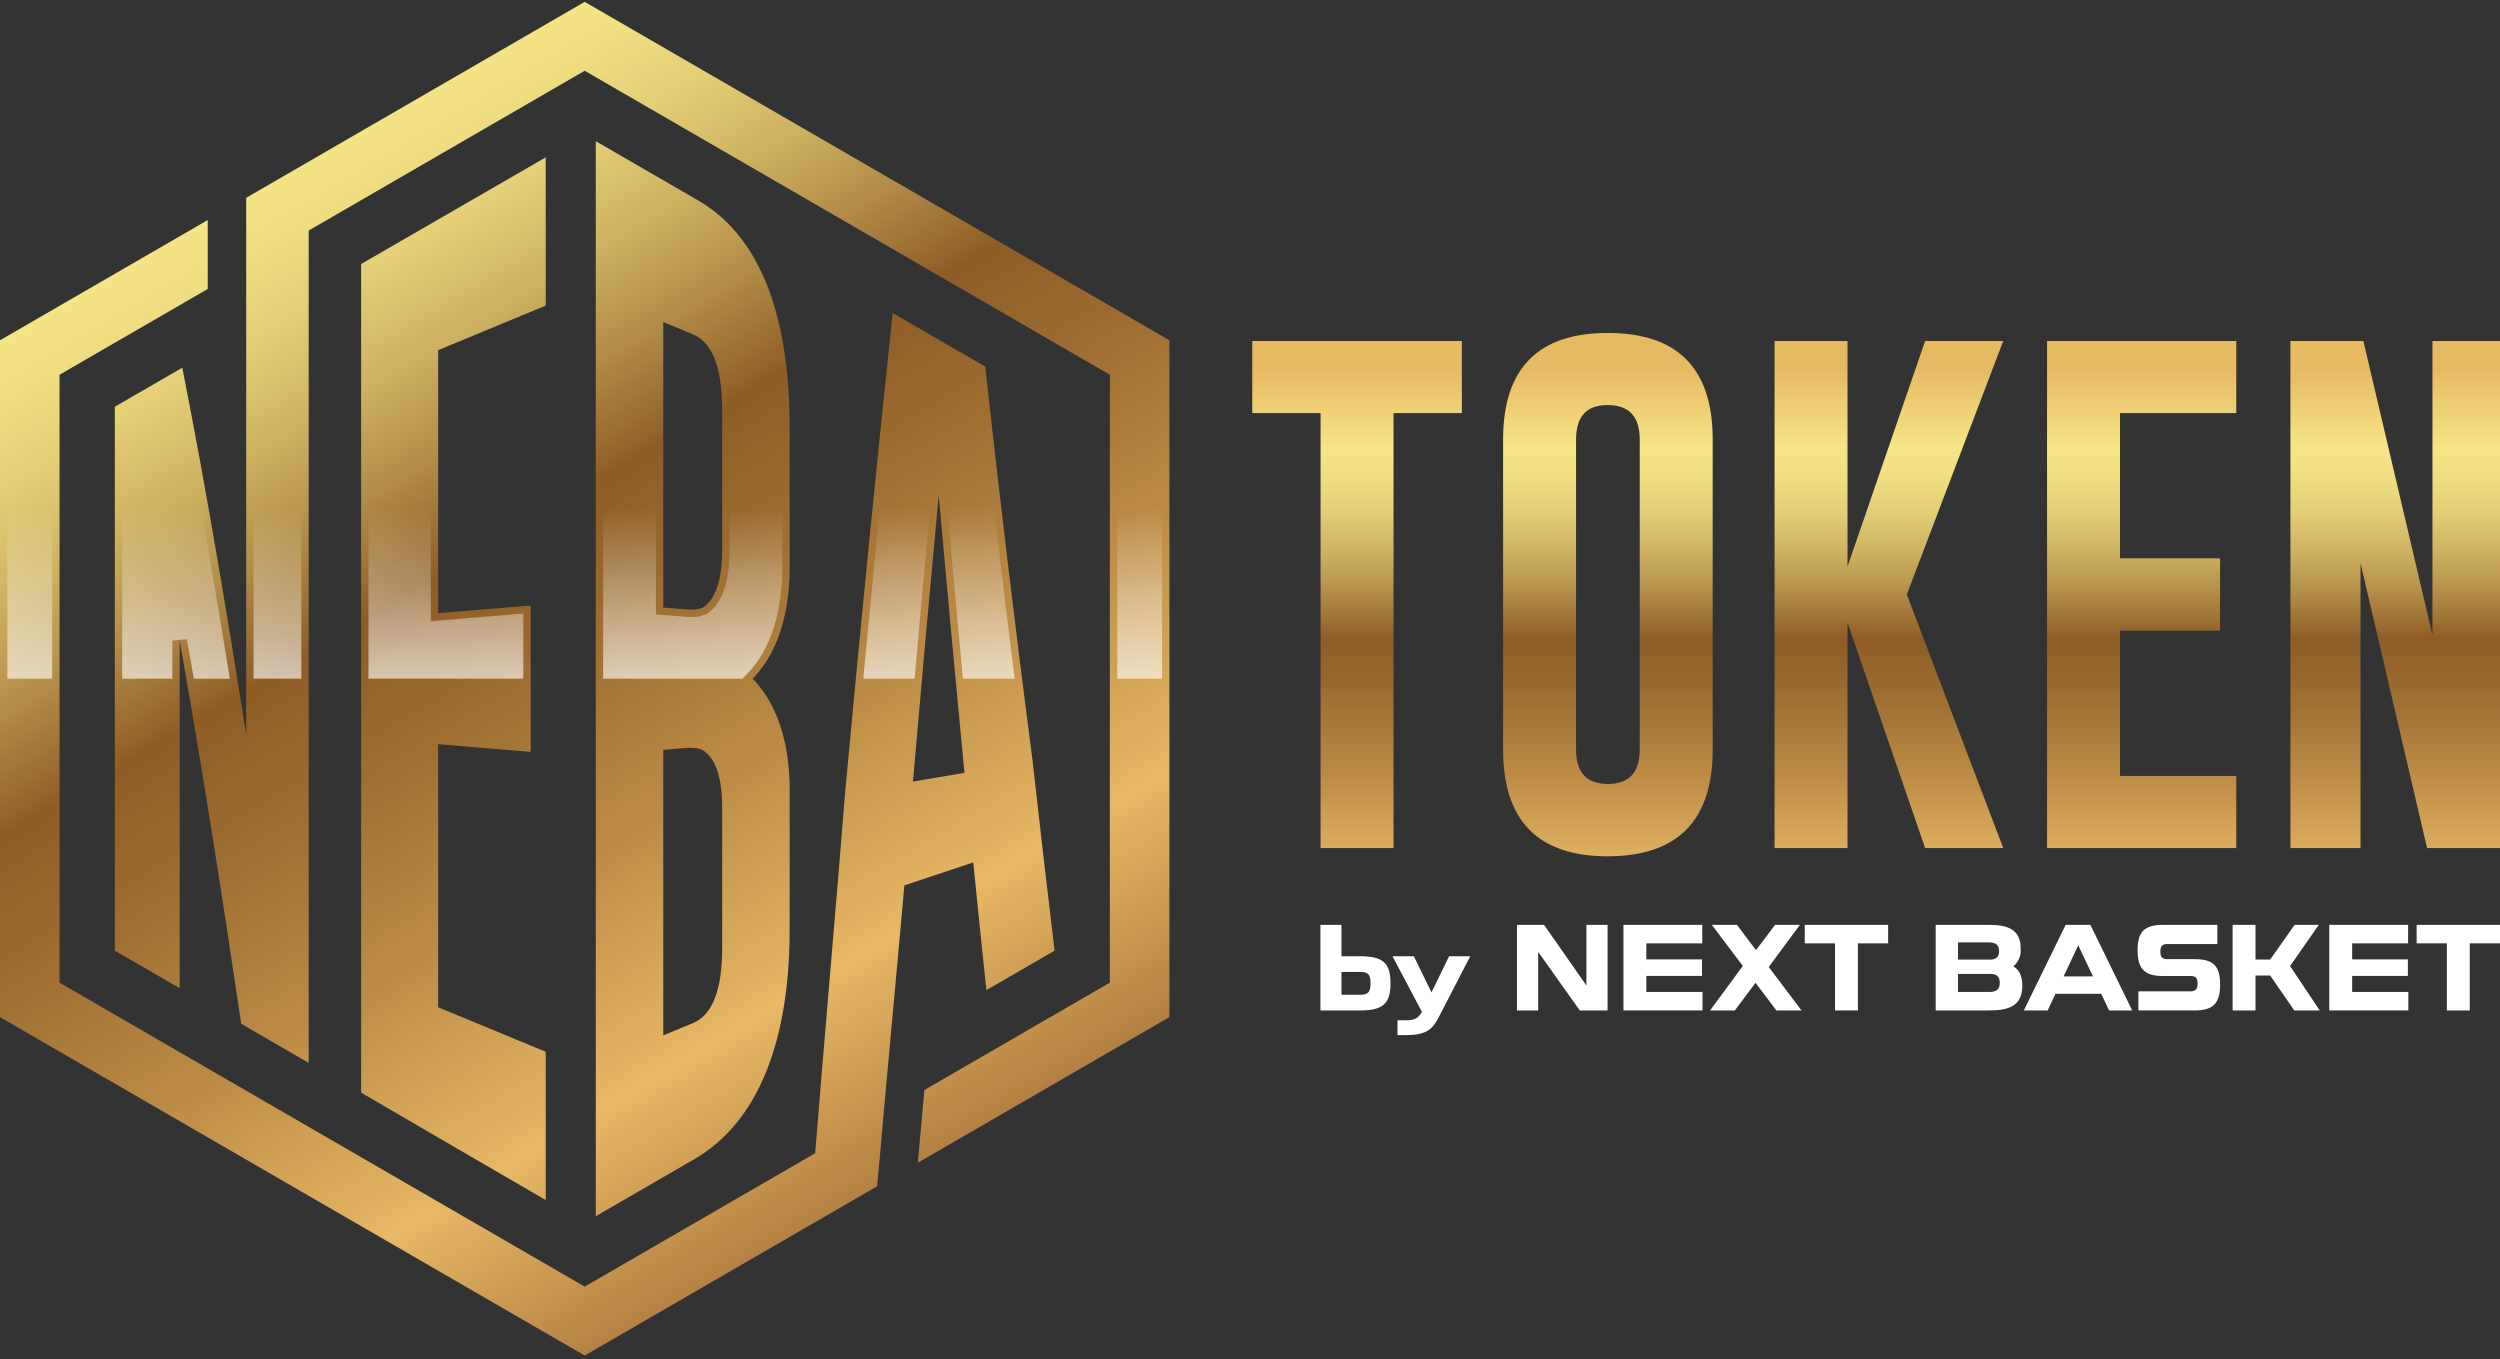 <svg width="434" height="236" viewBox="0 0 434 236" fill="none" xmlns="http://www.w3.org/2000/svg">
<rect x="0" y="0" width="434" height="236" fill="#333333" stroke="none"/>
<g clip-path="url(#clip0_69_621)">
<path d="M232.877 160.557V166.003H236.119C240.133 166.003 241.39 167.201 241.39 170.697C241.39 174.212 240.133 175.411 236.119 175.411H229.228V160.557H232.877ZM236.18 172.688C237.538 172.688 237.924 172.18 237.924 170.697C237.924 169.214 237.538 168.726 236.18 168.726H232.877V172.688L236.18 172.688Z" fill="white"/>
<path d="M244.006 177.118C245.465 177.118 246.175 176.874 246.843 175.655L241.735 166.003H245.444L248.505 172.282L251.566 166.003H255.235L249.721 176.671C248.586 178.845 247.411 179.699 244.006 179.699H242.607V177.119L244.006 177.118Z" fill="white"/>
<path d="M275.403 171.083V160.557H279.072V175.411H274.248L267.032 165.251V175.411H263.343V160.557H268.046L275.403 171.083Z" fill="white"/>
<path d="M295.473 169.417H285.803V172.2H295.554V175.411H281.83V160.557H295.513V163.767H285.803V166.551H295.473V169.417Z" fill="white"/>
<path d="M304.756 170.615L301.168 175.411H296.871L302.548 167.689L297.175 160.557H301.534L304.837 164.946L308.162 160.557H312.459L307.047 167.872L312.742 175.411H308.385L304.756 170.615Z" fill="white"/>
<path d="M318.559 163.767H313.309V160.557H327.782V163.767H322.532V175.411H318.559V163.767Z" fill="white"/>
<path d="M349.513 167.75C350.466 168.299 351.074 169.315 351.074 171.103C351.074 174.659 348.682 175.411 345.317 175.411H336.034V160.557H345.317C348.439 160.557 350.79 161.288 350.79 164.661C350.846 165.242 350.76 165.827 350.537 166.366C350.314 166.905 349.962 167.38 349.513 167.75ZM339.905 166.592H345.398C346.473 166.592 347.041 166.186 347.041 165.129C347.041 163.95 346.311 163.605 345.358 163.605H339.905V166.592ZM339.905 169.071V172.2H345.418C346.412 172.2 347.162 171.876 347.162 170.616C347.162 169.417 346.513 169.071 345.479 169.071H339.905Z" fill="white"/>
<path d="M358.595 160.557H362.892L370.149 175.411H366.135L364.776 172.526H356.831L355.473 175.411H351.338L358.595 160.557ZM358.249 169.498H363.337L360.783 164.093L358.249 169.498Z" fill="white"/>
<path d="M375.459 169.436C372.094 169.436 371.082 167.973 371.082 164.945C371.082 162.039 372.013 160.556 375.459 160.556H384.925V163.888H376.271C375.358 163.888 375.034 164.254 375.034 165.209C375.034 166.144 375.358 166.51 376.271 166.51H381.053C384.419 166.51 385.412 167.912 385.412 170.919C385.412 173.907 384.439 175.41 381.053 175.41H371.223V172.098H380.264C381.155 172.098 381.5 171.712 381.5 170.737C381.5 169.72 381.114 169.436 380.264 169.436H375.459Z" fill="white"/>
<path d="M397.555 167.71L402.703 175.411H398.284L394.109 169.356H391.554V175.411H387.582V160.557H391.554V166.571H394.109L398.344 160.557H402.541L397.555 167.71Z" fill="white"/>
<path d="M418.008 169.417H408.338V172.2H418.089V175.411H404.365V160.557H418.048V163.767H408.338V166.551H418.008V169.417Z" fill="white"/>
<path d="M424.777 163.767H419.527V160.557H434V163.767H428.751V175.411H424.778L424.777 163.767Z" fill="white"/>
<path d="M168.959 149.72C169.697 157.111 170.456 164.5 171.236 171.886L183.074 165.034C181.76 154.087 180.49 143.136 179.266 132.179C176.294 109.358 173.549 86.511 171.029 63.638L154.967 54.342C152.015 82.165 149.255 110.006 146.688 137.866C145.568 152.324 142.999 181.593 141.514 200.2L101.504 223.357L10.336 170.59V65.055L36.063 50.165V38.2L0 59.072V176.572L101.504 235.322L152.267 205.941L152.664 201.513L152.684 201.502C152.79 200.207 152.936 198.51 153.11 196.541L153.398 193.322L153.396 193.323C154.522 180.758 156.374 161.006 156.996 153.708L168.959 149.72ZM162.957 85.964C164.395 102.038 165.885 118.106 167.427 134.17L158.486 135.674C159.926 119.099 161.416 102.529 162.957 85.964ZM121.477 34.957L103.429 24.512V211.133L120.731 201.119C134.293 193.06 137.186 175.078 137.083 160.647V138.369C137.232 131.174 135.869 123.177 130.667 117.823C135.868 112.469 137.232 104.471 137.083 97.275V75.073C137.181 61.047 134.755 42.882 121.477 34.957ZM125.368 164.579C125.368 171.866 123.671 176.212 120.276 177.617L115.143 179.743V130.172L118.827 129.867C120.455 129.733 121.573 129.896 122.18 130.346C124.305 131.841 125.367 135.108 125.367 140.256L125.368 164.579ZM125.368 95.388C125.368 100.538 124.305 103.832 122.181 105.381C121.573 105.778 120.455 105.91 118.828 105.777L115.144 105.473V55.902L120.277 58.028C123.671 59.434 125.368 63.807 125.368 71.147L125.368 95.388ZM94.736 53.055V27.315C84.609 33.177 62.69 45.834 62.69 45.834V189.68C62.69 189.68 84.609 202.468 94.737 208.33V182.589L76.067 174.857V129.197L92.129 130.524V105.121L76.067 106.447V60.788L94.736 53.055ZM101.504 0.322L42.742 34.334V127.492C39.373 106.213 35.816 84.968 31.648 63.83L19.934 70.61V165.035L31.193 171.551V111.195C35.094 133.323 38.598 155.504 41.873 177.733L53.589 184.514V40.021L101.504 12.287L192.672 65.055V170.59L160.471 189.228L159.341 201.847L203.008 176.572V59.072L101.504 0.322Z" fill="url(#paint0_linear_69_621)"/>
<path d="M101.504 1.8L44.02 35.072V117.822H52.311V39.282L101.504 10.809L193.949 64.317V117.822H201.732V59.812L101.504 1.8ZM21.211 71.35V117.822H29.916V111.196L32.451 110.973C32.85 113.236 33.248 115.52 33.645 117.823H39.903C37.422 102.471 34.335 84.226 30.741 65.835L21.211 71.35ZM34.786 40.417L1.277 59.812V117.822H9.059V64.317L34.786 49.426V40.417ZM156.03 56.435C153.954 76.07 151.919 96.326 149.862 117.822H158.774C159.748 106.885 160.722 96.18 161.686 85.846L164.229 85.85C165.199 96.686 166.179 107.369 167.16 117.822H176.144C174.04 101.061 171.958 83.461 169.832 64.423L156.03 56.435ZM135.806 75.064C135.945 55.197 130.904 42.073 120.838 36.066L104.706 26.729V117.822H128.885L129.752 116.93C134.98 111.549 135.93 103.286 135.806 97.276V75.064ZM126.645 95.388C126.645 100.987 125.43 104.595 122.878 106.454C121.987 106.947 120.974 107.174 119.958 107.108C119.581 107.108 119.169 107.09 118.722 107.053L113.866 106.652V53.986L120.764 56.845C124.72 58.483 126.644 63.162 126.644 71.147L126.645 95.388ZM63.967 117.822H90.851V106.512L74.791 107.838V59.932L93.46 52.199V29.531C83.884 35.071 67.406 44.589 63.967 46.574L63.967 117.822Z" fill="url(#paint1_linear_69_621)"/>
<path d="M217.392 71.709H229.252V147.221H241.918V71.709H253.778V59.194H217.392V71.709ZM279.109 57.801C266.994 57.801 260.938 63.962 260.938 76.286V130.126C260.938 142.481 266.995 148.658 279.109 148.657C291.251 148.627 297.322 142.45 297.323 130.126V76.286C297.323 63.963 291.252 57.802 279.109 57.801ZM284.657 130.126C284.657 134.105 282.808 136.094 279.109 136.093C275.439 136.093 273.604 134.104 273.603 130.126V76.286C273.603 72.31 275.423 70.321 279.063 70.319H279.153C282.822 70.351 284.657 72.34 284.657 76.286V130.126ZM355.369 147.22H388.219V134.702H368.035V109.489H385.4V96.925H368.035V71.709H388.219V59.194H355.369L355.369 147.22ZM422.275 59.194V110.25L410.282 59.194H397.616V147.22H409.788V97.777L421.337 147.22H434V59.194H422.275ZM334.201 59.194L320.729 98.362V59.194H308.065V147.22H320.729V108.096L334.201 147.22H347.762L331.023 103.206L347.762 59.194L334.201 59.194Z" fill="url(#paint2_linear_69_621)"/>
</g>
<defs>
<linearGradient id="paint0_linear_69_621" x1="23.681" y1="-13.36" x2="173.169" y2="237.368" gradientUnits="userSpaceOnUse">
<stop stop-color="#E6B963"/>
<stop offset="0.054" stop-color="#E6B963"/>
<stop offset="0.161" stop-color="#F6E485"/>
<stop offset="0.164" stop-color="#F6E586"/>
<stop offset="0.2" stop-color="#F1DF82"/>
<stop offset="0.249" stop-color="#E4CE76"/>
<stop offset="0.305" stop-color="#CFB262"/>
<stop offset="0.365" stop-color="#B18B47"/>
<stop offset="0.426" stop-color="#8E5D26"/>
<stop offset="0.491" stop-color="#9A6A2F"/>
<stop offset="0.612" stop-color="#BB8B46"/>
<stop offset="0.748" stop-color="#E7B865"/>
<stop offset="0.982" stop-color="#854F22"/>
</linearGradient>
<linearGradient id="paint1_linear_69_621" x1="101.504" y1="135.046" x2="101.504" y2="88.318" gradientUnits="userSpaceOnUse">
<stop stop-color="white"/>
<stop offset="1" stop-color="white" stop-opacity="0"/>
</linearGradient>
<linearGradient id="paint2_linear_69_621" x1="325.696" y1="57.163" x2="325.696" y2="183.567" gradientUnits="userSpaceOnUse">
<stop stop-color="#E6B963"/>
<stop offset="0.054" stop-color="#E6B963"/>
<stop offset="0.161" stop-color="#F6E485"/>
<stop offset="0.164" stop-color="#F6E586"/>
<stop offset="0.2" stop-color="#F1DF82"/>
<stop offset="0.249" stop-color="#E4CE76"/>
<stop offset="0.305" stop-color="#CFB262"/>
<stop offset="0.365" stop-color="#B18B47"/>
<stop offset="0.426" stop-color="#8E5D26"/>
<stop offset="0.491" stop-color="#9A6A2F"/>
<stop offset="0.612" stop-color="#BB8B46"/>
<stop offset="0.748" stop-color="#E7B865"/>
<stop offset="0.982" stop-color="#854F22"/>
</linearGradient>
<clipPath id="clip0_69_621">
<rect width="434" height="235" fill="white" transform="translate(0 0.322)"/>
</clipPath>
</defs>
</svg>
